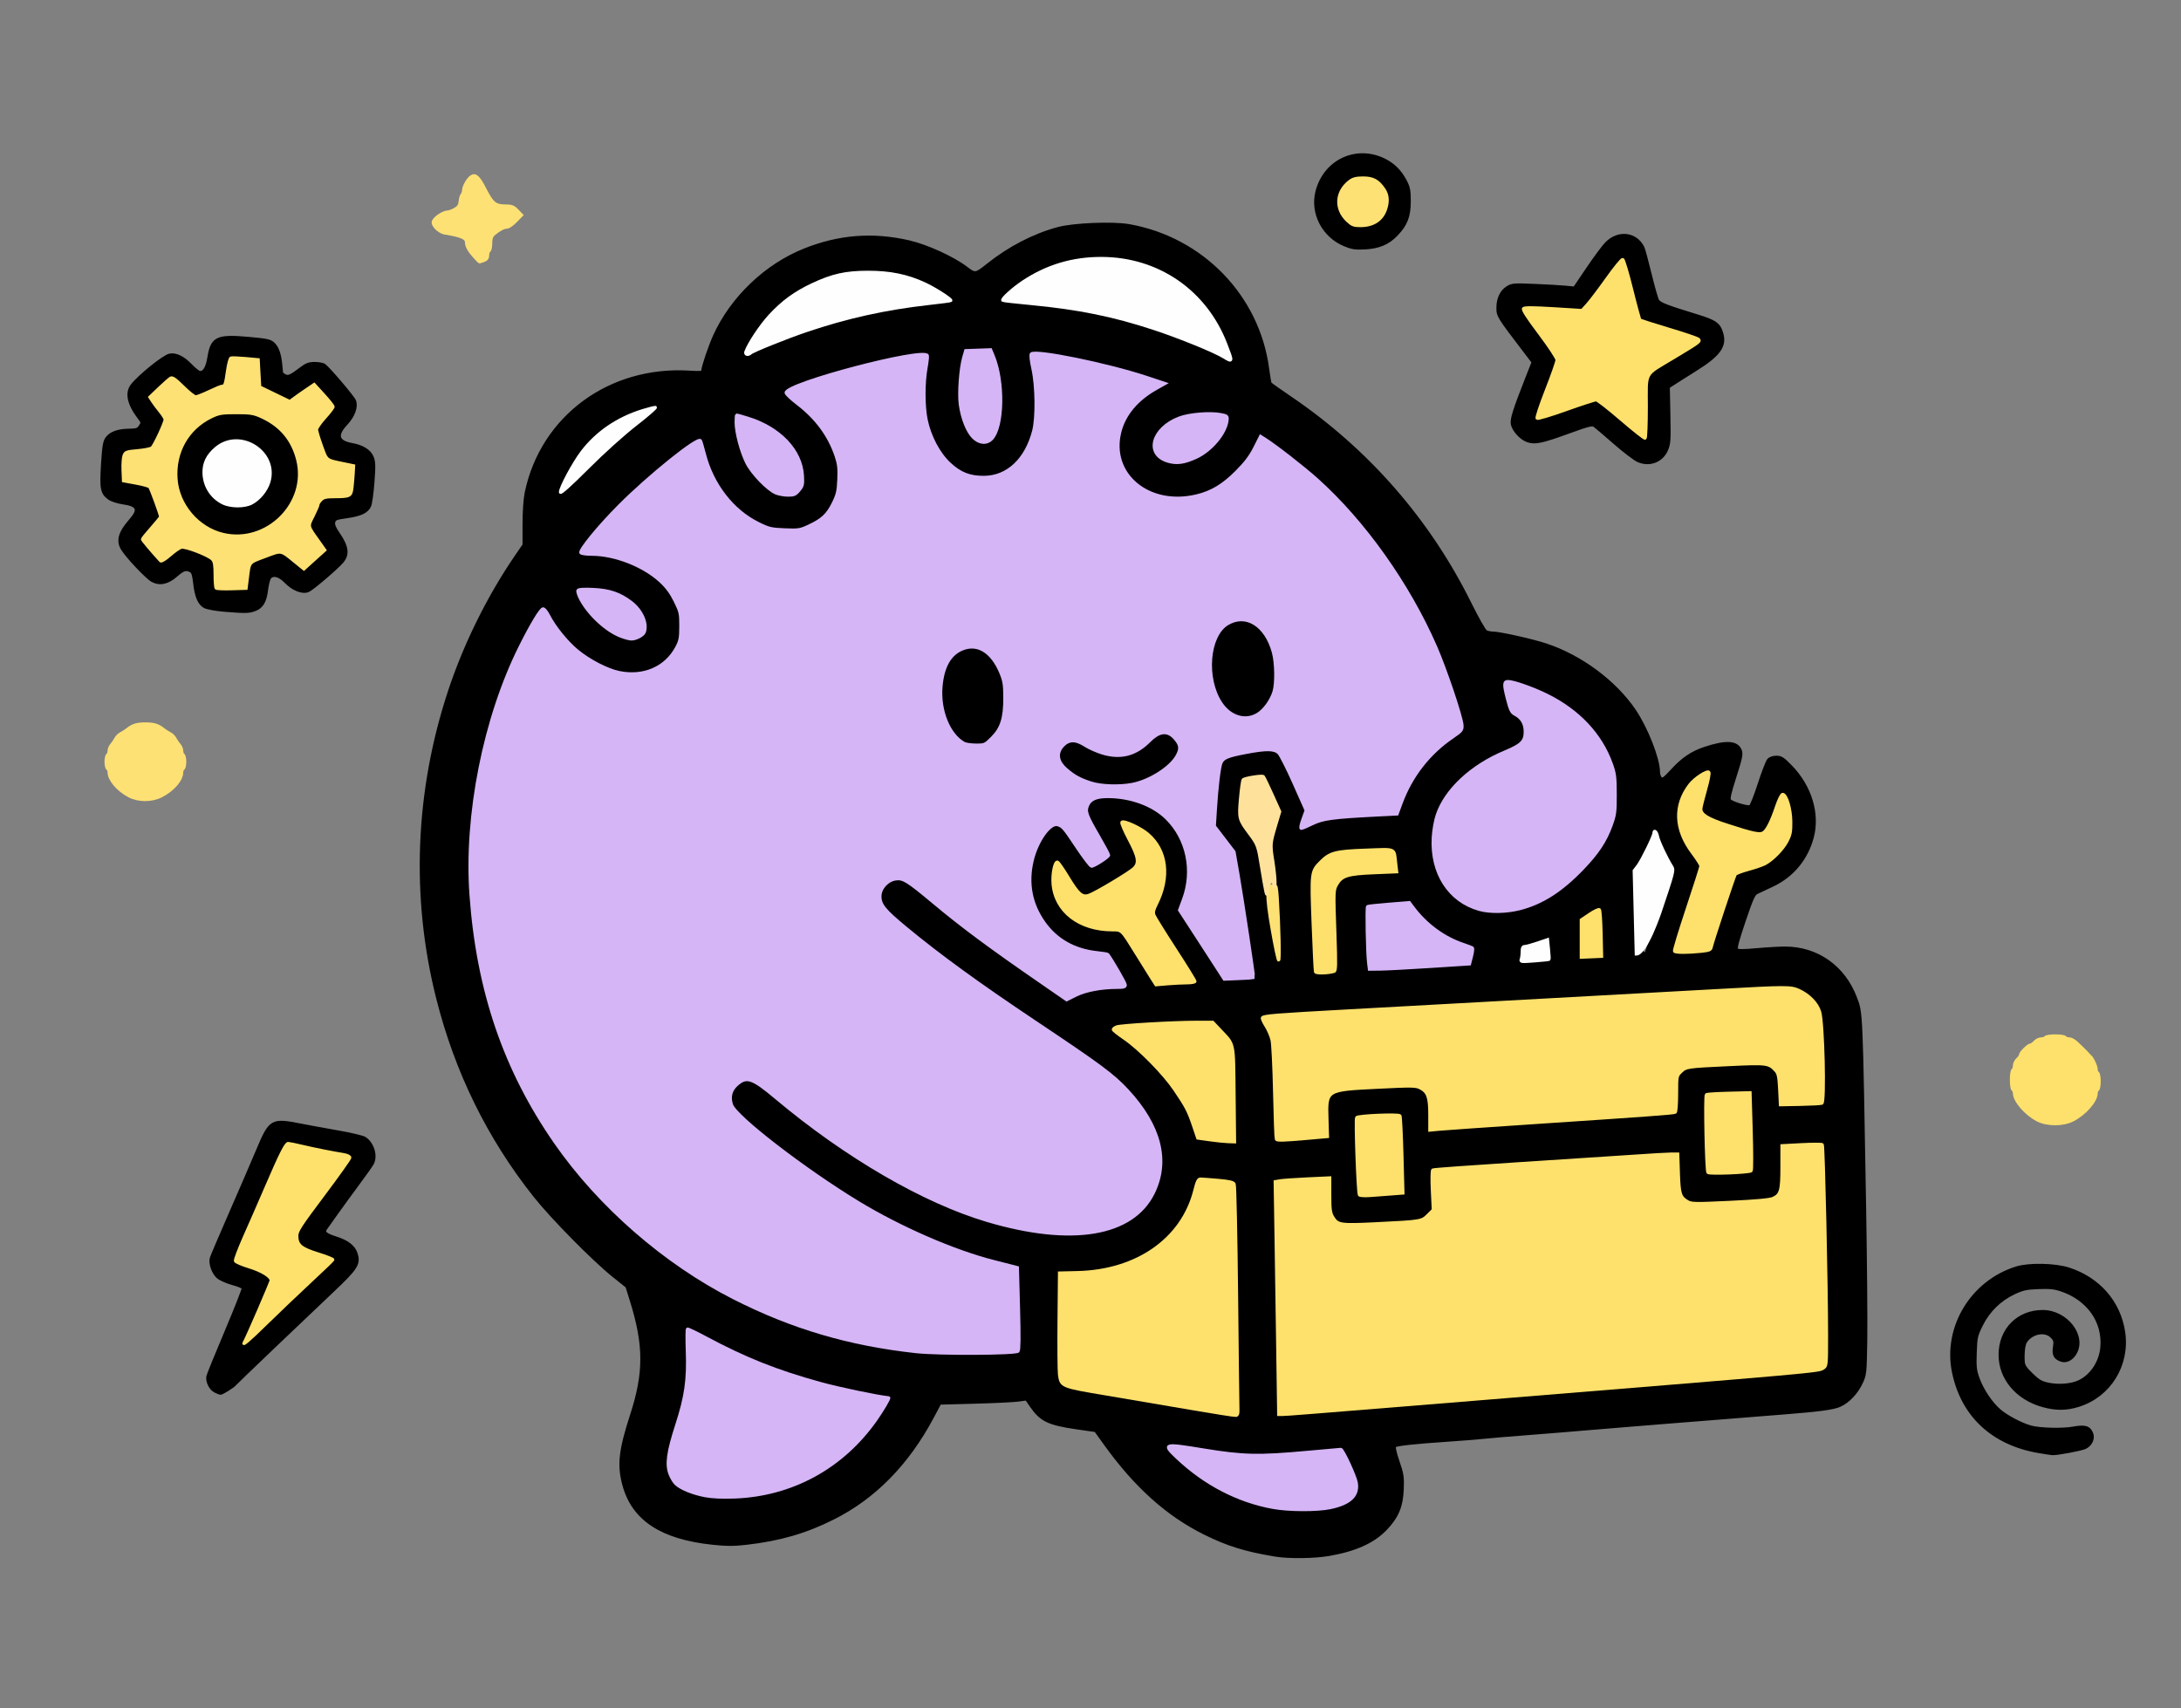 <svg xmlns="http://www.w3.org/2000/svg" width="720" height="564" viewBox="0.0 0.0 720.0 564.0"><rect x="0.0" y="0.0" width="720.0" height="564.0" fill="#808080" stroke="none"/><g id="others"><path id="53" d="M 421,513.423 C 411.077,511.767 405.365,509.998 397.750,506.226 C 385.433,500.125 374.915,490.693 364.912,476.778 C 364.912,476.778 361.697,472.305 361.697,472.305 C 361.697,472.305 355.474,471.409 355.474,471.409 C 346.155,470.067 343.678,468.870 340.417,464.130 C 340.417,464.130 338.865,461.874 338.865,461.874 C 338.865,461.874 336.058,462.252 336.058,462.252 C 334.514,462.461 328.077,462.771 321.754,462.940 C 321.754,462.940 310.258,463.250 310.258,463.250 C 310.258,463.250 307.720,468.002 307.720,468.002 C 299.558,483.290 288.594,494.434 275.034,501.228 C 265.909,505.800 257.433,508.257 246.433,509.521 C 242.208,510.007 239.895,510.002 235.183,509.502 C 218.465,507.730 209.114,501.616 206.015,490.433 C 204.170,483.774 204.687,478.952 208.511,467.170 C 213.024,453.265 213.011,444.115 208.457,429.490 C 208.457,429.490 206.975,424.731 206.975,424.731 C 206.975,424.731 202.612,421.244 202.612,421.244 C 196.058,416.005 182.316,402.077 176.604,394.885 C 161.315,375.633 150.625,353.875 144.481,329.500 C 136.113,296.310 137.463,261.342 148.388,228.250 C 153.480,212.827 161.263,197.065 170.320,183.835 C 170.320,183.835 173,179.921 173,179.921 C 173,179.921 173,172.993 173,172.993 C 173,168.832 173.292,164.677 173.732,162.589 C 178.972,137.675 201.297,121.225 227.638,122.869 C 231.178,123.090 232,123.008 232,122.439 C 232,121.238 234.304,114.409 235.890,110.912 C 241.582,98.360 252.861,87.592 265.651,82.499 C 277.035,77.966 288.108,77.106 300,79.829 C 305.933,81.188 314.644,85.161 319,88.495 C 321.890,90.707 322.110,90.675 326.080,87.496 C 333.136,81.847 341.187,77.668 349.250,75.470 C 354.332,74.085 367.341,73.546 372.724,74.499 C 396.812,78.764 415.329,97.879 418.474,121.724 C 418.798,124.185 419.173,126.376 419.308,126.594 C 419.442,126.811 422.296,128.846 425.651,131.115 C 451.379,148.522 471.642,171.698 485.338,199.387 C 487.688,204.137 490.021,208.244 490.522,208.512 C 491.024,208.780 492,209 492.692,209 C 495.036,209 505.853,211.417 510.563,212.993 C 521.941,216.799 533.139,225.134 539.540,234.560 C 543.514,240.410 547.500,250.549 547.500,254.804 C 547.500,255.669 547.841,256.660 548.256,257.005 C 548.894,257.534 549.480,257.122 551.997,254.374 C 555.487,250.565 558.581,248.466 562.750,247.080 C 569.846,244.720 573.435,244.948 574.530,247.828 C 574.966,248.976 574.673,250.388 572.747,256.390 C 570.972,261.925 570.573,263.736 571.013,264.266 C 571.711,265.106 576.861,266.660 577.780,266.308 C 578.145,266.168 579.478,262.843 580.741,258.920 C 582.004,254.997 583.402,251.385 583.846,250.893 C 584.334,250.355 585.361,250 586.431,250 C 587.953,250 588.639,250.446 591.232,253.125 C 597.626,259.728 600.334,268.693 598.274,276.435 C 596.380,283.550 591.697,289.181 585.093,292.281 C 582.980,293.274 580.688,294.351 580,294.675 C 578.946,295.171 578.280,296.651 575.758,304.115 C 573.532,310.700 572.910,313.111 573.332,313.531 C 573.750,313.950 575.455,313.955 579.909,313.548 C 583.216,313.247 587.458,313.003 589.336,313.006 C 599.883,313.024 608.687,319.255 612.535,329.427 C 614.487,334.586 614.405,332.685 615.558,399 C 615.866,416.738 616.035,436.312 615.934,442.500 C 615.755,453.404 615.710,453.836 614.440,456.543 C 612.871,459.888 610.090,462.800 607.294,464.021 C 605.148,464.959 600.380,465.597 588.750,466.502 C 581.520,467.065 574.136,467.654 563.750,468.495 C 560.450,468.763 554.712,469.217 551,469.505 C 547.288,469.793 541.775,470.240 538.750,470.500 C 535.725,470.760 530.212,471.212 526.500,471.507 C 522.788,471.801 517.388,472.250 514.500,472.506 C 511.613,472.762 505.988,473.210 502,473.502 C 498.012,473.795 492.725,474.244 490.250,474.500 C 487.775,474.756 482.150,475.206 477.750,475.500 C 466.788,476.231 460.919,476.881 460.374,477.426 C 460.096,477.704 460.541,479.706 461.503,482.510 C 462.925,486.650 463.074,487.615 462.916,491.693 C 462.699,497.288 461.276,500.710 457.514,504.689 C 453.457,508.978 447.505,511.681 438.750,513.211 C 433.892,514.059 425.423,514.160 421,513.423M 439.182,497.755 C 445.726,496.369 448.466,493.738 447.755,489.526 C 447.385,487.334 443.286,478.499 442.642,478.502 C 442.426,478.504 437.413,478.950 431.500,479.494 C 415.495,480.967 410.354,480.849 397.320,478.707 C 384.108,476.536 383.738,476.639 388.503,481.162 C 397.699,489.890 408.674,495.598 420.298,497.697 C 425.524,498.640 434.868,498.670 439.182,497.755M 253.899,492.763 C 268.606,489.167 280.362,481.163 289.073,468.815 C 291.330,465.615 293.738,461.523 293.385,461.486 C 289.455,461.075 277.072,458.481 270.788,456.753 C 256.396,452.796 245.906,448.613 233,441.685 C 229.838,439.988 227.112,438.683 226.942,438.787 C 226.774,438.890 226.749,442.108 226.886,445.937 C 227.232,455.579 226.454,461.060 223.399,470.500 C 220.505,479.442 219.959,483.441 221.194,486.673 C 222.215,489.349 223.535,490.629 226.720,492.038 C 232.978,494.806 244.305,495.108 253.899,492.763M 408.680,465.736 C 408.640,464.919 408.441,447.938 408.236,428 C 408.032,408.062 407.676,391.384 407.447,390.935 C 407.130,390.317 405.853,390.018 402.140,389.693 C 399.450,389.457 396.830,389.262 396.318,389.257 C 395.574,389.252 395.197,390.005 394.445,393 C 392.385,401.204 387.965,407.479 380.720,412.488 C 373.438,417.522 365.633,419.909 355.699,420.141 C 355.699,420.141 349.750,420.280 349.750,420.280 C 349.750,420.280 349.603,436.015 349.603,436.015 C 349.522,444.670 349.590,452.697 349.755,453.853 C 350.310,457.747 350.254,457.724 365.500,460.286 C 373.062,461.556 385.550,463.680 393.250,465.005 C 400.950,466.331 407.587,467.372 408,467.319 C 408.496,467.255 408.726,466.719 408.680,465.736M 436.960,466.009 C 505.043,460.515 589.249,453.589 595.500,452.967 C 603.454,452.176 603,452.899 603,441.031 C 603,424.750 601.965,378.277 601.593,377.908 C 601.404,377.719 598.325,377.719 594.750,377.908 C 594.750,377.908 588.250,378.250 588.250,378.250 C 588.250,378.250 588.250,385.296 588.250,385.296 C 588.250,393.156 587.868,394.498 585.303,395.656 C 584.243,396.135 579.739,396.546 571.120,396.954 C 554.223,397.753 554.438,397.874 554.092,387.375 C 554.092,387.375 553.882,381 553.882,381 C 553.882,381 551.770,381 551.770,381 C 550.609,381 544.842,381.335 538.955,381.745 C 533.067,382.155 515.917,383.276 500.842,384.236 C 485.769,385.195 473.233,386.106 472.985,386.260 C 472.729,386.418 472.668,389.329 472.843,392.993 C 472.843,392.993 473.152,399.448 473.152,399.448 C 473.152,399.448 471.421,401.179 471.421,401.179 C 469.346,403.253 469.176,403.282 454.453,404.005 C 442.462,404.593 441.572,404.463 440.002,401.887 C 439.159,400.505 439.003,399.365 439.002,394.558 C 439.002,394.558 439,388.865 439,388.865 C 439,388.865 431.625,389.207 431.625,389.207 C 427.569,389.396 423.507,389.678 422.601,389.835 C 422.601,389.835 420.951,390.120 420.951,390.120 C 420.951,390.120 421.231,407.685 421.231,407.685 C 421.385,417.346 421.648,434.644 421.815,446.125 C 421.815,446.125 422.118,467 422.118,467 C 422.118,467 423.394,467 423.394,467 C 424.096,467 430.200,466.554 436.960,466.009M 336.097,446.103 C 336.454,445.745 336.503,441.281 336.251,432.043 C 336.251,432.043 335.882,418.507 335.882,418.507 C 335.882,418.507 334.066,418.032 334.066,418.032 C 333.067,417.771 330.386,417.087 328.108,416.514 C 314.997,413.211 297.183,405.456 283.250,396.988 C 265.319,386.089 242.804,368.702 241.498,364.744 C 240.629,362.109 241.233,359.838 243.283,358.038 C 246.494,355.219 248.356,355.856 256.250,362.478 C 279.334,381.838 304.966,396.733 325.887,402.944 C 353.786,411.226 373.853,407.891 380.745,393.829 C 385.911,383.288 382.972,371.692 372.179,360.035 C 367.491,354.972 363.315,351.870 342,337.625 C 322.907,324.864 310.192,315.622 299.008,306.375 C 291.976,300.562 290.500,298.748 290.500,295.918 C 290.500,293.224 292.955,290.541 295.750,290.180 C 298.175,289.866 299.576,290.733 308,297.766 C 317.925,306.052 326.421,312.349 344.685,324.956 C 344.685,324.956 352.120,330.089 352.120,330.089 C 352.120,330.089 355.185,328.563 355.185,328.563 C 358.365,326.981 363.572,326 368.786,326 C 370.969,326 371.500,325.839 371.500,325.179 C 371.500,324.577 367.342,317.343 365.692,315.074 C 365.622,314.976 363.915,314.712 361.901,314.486 C 354.587,313.666 348.711,310.327 344.709,304.719 C 340.305,298.548 338.979,291.642 340.753,284.120 C 342.280,277.644 346.637,271.517 349.166,272.291 C 350.858,272.808 351.178,273.182 355.583,279.785 C 357.863,283.203 360,286 360.331,286 C 361.239,286 366,282.925 366,282.339 C 366,282.058 364.534,279.305 362.743,276.221 C 358.635,269.146 358.197,267.939 359.016,265.961 C 359.880,263.874 361.851,263 365.692,263 C 373.279,263 380.649,265.714 385.154,270.166 C 392.021,276.954 394.211,287.479 390.716,296.906 C 390.716,296.906 389.387,300.492 389.387,300.492 C 389.387,300.492 394.342,308.121 394.342,308.121 C 397.068,312.317 400.389,317.447 401.724,319.520 C 401.724,319.520 404.149,323.289 404.149,323.289 C 404.149,323.289 408.950,323.087 408.950,323.087 C 411.590,322.976 413.792,322.851 413.844,322.808 C 414.011,322.668 410.062,296.461 408.712,288.750 C 408.712,288.750 407.398,281.250 407.398,281.250 C 407.398,281.250 404.147,277 404.147,277 C 404.147,277 400.897,272.750 400.897,272.750 C 400.897,272.750 401.221,267.500 401.221,267.500 C 401.682,260.077 402.461,253.474 403.058,251.940 C 403.722,250.233 405.190,249.608 411.249,248.453 C 418.077,247.151 420.741,247.194 422.162,248.625 C 422.776,249.244 425.058,253.754 427.231,258.648 C 427.231,258.648 431.183,267.546 431.183,267.546 C 431.183,267.546 430.111,270.523 430.111,270.523 C 429.457,272.342 429.252,273.500 429.584,273.500 C 429.883,273.500 431.534,272.808 433.253,271.961 C 436.654,270.287 439.988,269.834 454.233,269.106 C 454.233,269.106 461.216,268.750 461.216,268.750 C 461.216,268.750 462.539,265.163 462.539,265.163 C 465.841,256.211 471.675,248.712 479.500,243.365 C 482.508,241.310 482.743,241.017 482.652,239.429 C 482.499,236.737 477.186,220.947 473.928,213.500 C 464.898,192.862 450.339,172.363 434.783,158.383 C 430.333,154.385 420.897,147.037 417.443,144.882 C 417.443,144.882 416.136,144.066 416.136,144.066 C 416.136,144.066 414.198,147.908 414.198,147.908 C 412.789,150.700 411.164,152.850 408.255,155.773 C 403.786,160.262 399.964,162.549 394.954,163.730 C 379.087,167.470 366.108,156.561 369.709,142.508 C 371.176,136.780 375.296,131.863 381.611,128.305 C 381.611,128.305 384.604,126.618 384.604,126.618 C 384.604,126.618 378.428,124.570 378.428,124.570 C 365.491,120.284 341.832,115.468 340.457,116.843 C 340.180,117.120 340.390,119.067 340.989,121.775 C 342.243,127.445 342.367,137.861 341.234,142.270 C 338.793,151.771 332.620,157.548 324.861,157.593 C 320.103,157.620 316.996,156.407 313.472,153.144 C 309.899,149.837 306.901,144.184 305.752,138.593 C 304.832,134.114 304.812,126.528 305.708,121.500 C 306.075,119.438 306.278,117.582 306.159,117.375 C 305.827,116.804 303.582,116.922 298.690,117.767 C 282.719,120.528 259.500,127.576 259.500,129.663 C 259.500,130.047 261.220,131.678 263.322,133.288 C 269.513,138.030 273.750,143.778 276.010,150.500 C 276.901,153.154 277.066,154.585 276.906,158.301 C 276.738,162.192 276.476,163.329 275.089,166.145 C 273.212,169.957 271.481,171.582 267.103,173.637 C 264.151,175.023 263.652,175.102 259.047,174.917 C 254.574,174.738 253.797,174.552 250.296,172.821 C 241.757,168.601 235.126,160.018 232.514,149.805 C 231.971,147.685 231.398,145.738 231.238,145.481 C 230.421,144.159 214.372,157.046 204.483,166.964 C 197.755,173.713 191.232,181.663 191.744,182.492 C 191.917,182.771 193.565,183.001 195.405,183.004 C 203.030,183.012 212.478,186.718 218.071,191.896 C 220.144,193.816 221.544,195.713 222.874,198.405 C 224.627,201.957 224.750,202.499 224.740,206.727 C 224.732,210.643 224.553,211.585 223.409,213.750 C 219.826,220.524 212.482,223.709 204.343,222.019 C 200.367,221.194 194.399,218.089 190.425,214.778 C 187.007,211.930 182.942,206.877 181.051,203.125 C 180.462,201.957 179.667,201 179.284,201 C 178.530,201 175.488,206.034 171.823,213.345 C 160,236.931 153.579,269.193 155.479,295.467 C 157.768,327.130 166.655,353.168 183.392,377.250 C 197.901,398.126 219.572,416.998 242.250,428.505 C 261.570,438.308 280.288,443.830 302.429,446.259 C 309.895,447.077 335.240,446.960 336.097,446.103M 459.454,394.182 C 459.454,394.182 463.158,393.900 463.158,393.900 C 463.158,393.900 462.827,381.399 462.827,381.399 C 462.644,374.522 462.351,368.664 462.175,368.380 C 461.803,367.777 448.498,368.317 447.845,368.961 C 447.414,369.385 448.282,393.743 448.755,394.508 C 448.909,394.756 450.545,394.848 452.392,394.711 C 454.239,394.575 457.416,394.337 459.454,394.182M 578.125,386.547 C 578.331,386.356 578.331,380.474 578.125,373.475 C 578.125,373.475 577.750,360.750 577.750,360.750 C 577.750,360.750 570.750,360.926 570.750,360.926 C 566.900,361.023 563.546,361.227 563.297,361.379 C 562.803,361.680 563.295,386.264 563.812,387.099 C 564.153,387.651 577.488,387.137 578.125,386.547M 407.413,361.352 C 407.229,343.678 407.535,345.098 402.836,340.125 C 402.836,340.125 400.355,337.500 400.355,337.500 C 400.355,337.500 395.053,337.496 395.053,337.496 C 387.426,337.490 369.949,338.505 368.625,339.031 C 368.007,339.277 367.500,339.668 367.500,339.901 C 367.500,340.134 369.132,341.430 371.125,342.783 C 376.094,346.153 384.128,354.323 387.810,359.750 C 391.632,365.385 392.358,366.781 394.040,371.750 C 394.040,371.750 395.394,375.750 395.394,375.750 C 395.394,375.750 399.322,376.305 399.322,376.305 C 401.483,376.610 404.223,376.892 405.413,376.930 C 405.413,376.930 407.575,377 407.575,377 C 407.575,377 407.413,361.352 407.413,361.352M 431.750,375.822 C 431.750,375.822 438.250,375.250 438.250,375.250 C 438.250,375.250 438.072,369.369 438.072,369.369 C 437.781,359.793 437.748,359.813 454.772,358.971 C 466.193,358.407 467.406,358.425 468.875,359.185 C 471.387,360.485 472,362.221 472,368.040 C 472,368.040 472,373.129 472,373.129 C 472,373.129 475.375,372.810 475.375,372.810 C 477.231,372.635 490.562,371.704 505,370.742 C 544.492,368.111 552.566,367.519 553.054,367.216 C 553.299,367.065 553.500,364.296 553.500,361.064 C 553.500,355.259 553.518,355.171 554.922,353.825 C 556.640,352.179 556.846,352.149 571.098,351.479 C 583.354,350.904 583.975,350.986 586.251,353.501 C 587.067,354.402 587.296,355.534 587.500,359.677 C 587.500,359.677 587.750,364.750 587.750,364.750 C 587.750,364.750 594.248,364.632 594.248,364.632 C 597.822,364.566 601.064,364.390 601.452,364.241 C 602.456,363.856 601.837,337.815 600.736,334.110 C 599.894,331.274 597.212,328.502 593.818,326.961 C 591.185,325.765 589.662,325.767 567.626,326.999 C 551.775,327.885 528.621,329.159 445,333.750 C 420.856,335.075 417.137,335.374 416.734,336.026 C 416.595,336.251 417.141,337.476 417.948,338.748 C 418.755,340.021 419.647,342.117 419.929,343.406 C 420.212,344.695 420.589,352.498 420.767,360.746 C 420.945,368.993 421.195,375.913 421.325,376.121 C 421.618,376.597 423.580,376.541 431.750,375.822M 391.825,324.500 C 393.296,324.500 394.500,324.278 394.500,324.007 C 394.500,323.735 391.559,318.982 387.964,313.445 C 384.370,307.908 381.221,302.832 380.968,302.166 C 380.614,301.235 380.786,300.402 381.709,298.580 C 385.050,291.987 385.414,284.833 382.658,279.954 C 381.825,278.478 380.124,276.408 378.880,275.353 C 376.442,273.286 371.003,270.798 370.350,271.450 C 370.130,271.671 371.199,274.209 372.725,277.093 C 375.815,282.932 376.153,284.892 374.374,286.671 C 372.980,288.065 361.771,294.783 359.543,295.560 C 357.246,296.361 356.004,295.293 352.507,289.512 C 350.940,286.922 349.411,284.720 349.108,284.619 C 348.228,284.325 347.367,288.478 347.627,291.760 C 348.349,300.851 356.262,307 367.241,307 C 370.378,307 370.183,306.805 375.248,315 C 377.373,318.438 379.673,322.125 380.359,323.194 C 380.359,323.194 381.606,325.138 381.606,325.138 C 381.606,325.138 385.378,324.819 385.378,324.819 C 387.453,324.644 390.354,324.500 391.825,324.500M 440.436,320.700 C 441.007,320.521 441.053,318.503 440.707,308.618 C 440.200,294.126 440.211,293.837 441.341,291.904 C 442.964,289.125 444.982,288.502 453.486,288.153 C 453.486,288.153 461.096,287.841 461.096,287.841 C 461.096,287.841 460.768,285.046 460.768,285.046 C 460.163,279.876 461.124,280.301 450.892,280.672 C 440.879,281.034 439.073,281.504 436.048,284.529 C 432.868,287.709 432.841,287.923 433.485,304.969 C 433.803,313.373 434.150,320.522 434.257,320.854 C 434.440,321.418 438.469,321.318 440.436,320.700M 472.195,319.086 C 472.195,319.086 485.141,318.250 485.141,318.250 C 485.141,318.250 485.782,315.750 485.782,315.750 C 486.135,314.375 486.272,313.127 486.087,312.976 C 485.901,312.825 484.512,312.288 483,311.783 C 476.645,309.659 470.720,305.296 466.474,299.612 C 466.474,299.612 465.250,297.974 465.250,297.974 C 465.250,297.974 458.516,298.525 458.516,298.525 C 454.812,298.828 451.635,299.166 451.456,299.277 C 451.101,299.497 451.377,314.441 451.800,317.875 C 451.800,317.875 452.062,320 452.062,320 C 452.062,320 455.656,319.961 455.656,319.961 C 457.632,319.940 465.075,319.546 472.195,319.086M 511.396,316.757 C 511.476,316.685 511.392,315.183 511.212,313.420 C 511.212,313.420 510.884,310.213 510.884,310.213 C 510.884,310.213 507.567,311.344 507.567,311.344 C 505.743,311.966 503.856,312.480 503.375,312.487 C 502.715,312.497 502.500,312.920 502.500,314.209 C 502.500,315.149 502.353,316.300 502.174,316.768 C 501.875,317.546 502.245,317.587 506.549,317.253 C 509.135,317.053 511.315,316.829 511.396,316.757M 422.192,307.625 C 422.046,302.469 421.443,294.538 420.853,290 C 419.474,279.399 419.501,277.664 421.132,272.351 C 421.132,272.351 422.481,267.952 422.481,267.952 C 422.481,267.952 419.959,262.351 419.959,262.351 C 418.572,259.270 417.269,256.580 417.067,256.373 C 416.665,255.964 410.978,256.863 410.387,257.428 C 410.188,257.620 409.791,260.422 409.508,263.656 C 408.924,270.317 408.942,270.380 412.762,275.570 C 413.962,277.200 415.061,278.918 415.205,279.391 C 415.447,280.180 420.718,310.809 421.355,315.125 C 421.507,316.156 421.817,317 422.045,317 C 422.272,317 422.339,312.781 422.192,307.625M 528.580,308.250 C 528.489,304.125 528.236,300.564 528.019,300.337 C 527.802,300.110 526.359,300.776 524.812,301.818 C 524.812,301.818 522,303.712 522,303.712 C 522,303.712 522,309.879 522,309.879 C 522,309.879 522,316.046 522,316.046 C 522,316.046 525.372,315.898 525.372,315.898 C 525.372,315.898 528.745,315.750 528.745,315.750 C 528.745,315.750 528.580,308.250 528.580,308.250M 548.009,301.170 C 552.526,287.752 552.640,287.300 551.842,286.045 C 550.136,283.358 547.495,277.729 547.197,276.146 C 546.913,274.625 546,273.792 546,275.051 C 546,276.009 542.034,284.111 540.727,285.825 C 540.727,285.825 539.475,287.466 539.475,287.466 C 539.475,287.466 539.817,301.233 539.817,301.233 C 539.817,301.233 540.159,315 543.353,315 C 543.353,315 548.009,301.170 548.009,301.170M 561.745,314.070 C 564.211,313.807 564.772,313.573 564.919,312.750 C 565.183,311.281 572.433,289.348 572.874,288.686 C 573.081,288.375 575.014,287.639 577.172,287.050 C 579.328,286.460 581.773,285.626 582.604,285.197 C 585.106,283.903 588.508,280.446 589.913,277.770 C 591.039,275.627 591.232,274.651 591.201,271.250 C 591.163,267.012 589.722,262.250 588.479,262.250 C 588.126,262.250 587.238,264.041 586.495,266.250 C 584.775,271.365 583.256,274.328 582.011,274.994 C 580.795,275.645 578.540,275.153 570.029,272.380 C 563.721,270.325 561.500,268.948 561.500,267.094 C 561.500,266.571 562.194,263.722 563.042,260.764 C 563.938,257.639 564.398,255.198 564.141,254.941 C 563.520,254.321 559.411,257.028 557.831,259.100 C 552.615,265.938 552.942,273.869 558.758,281.599 C 560.266,283.604 561.500,285.548 561.500,285.918 C 561.500,286.288 559.474,292.664 556.997,300.089 C 554.521,307.514 552.622,313.793 552.777,314.044 C 553.090,314.550 557.155,314.562 561.745,314.070M 501.716,300.009 C 509.045,298.134 515.437,294.047 522.429,286.764 C 527.384,281.603 529.932,277.768 531.823,272.627 C 533.124,269.092 533.249,268.175 533.238,262.250 C 533.227,256.488 533.074,255.333 531.898,252.083 C 528.414,242.459 521.037,234.639 510.563,229.471 C 506.070,227.254 499.662,225 497.851,225 C 496.452,225 496.409,225.922 497.591,230.557 C 498.568,234.386 498.959,235.208 500.081,235.790 C 502.368,236.976 503.500,238.879 503.500,241.540 C 503.500,244.790 502.332,245.957 496.750,248.284 C 485.804,252.845 477.288,260.771 474.488,269 C 473.846,270.884 473.280,274.037 473.139,276.500 C 472.159,293.705 485.014,304.280 501.716,300.009M 210.964,210.268 C 211.742,209.866 212.518,209.173 212.690,208.727 C 213.774,205.901 211.841,201.517 208.332,198.844 C 204.645,196.036 201.208,194.857 195.972,194.606 C 192.686,194.447 191.026,194.554 190.788,194.938 C 190.596,195.249 191.035,196.597 191.762,197.934 C 194.529,203.017 200.115,208.164 204.891,210.031 C 207.786,211.163 209.132,211.215 210.964,210.268M 209.913,140.089 C 213.853,137.015 216.746,134.500 216.341,134.500 C 215.936,134.500 214.062,134.975 212.178,135.555 C 203.904,138.101 197,142.817 192.106,149.266 C 189.312,152.947 185,160.981 185,162.504 C 185,163.075 188.261,160.149 193.875,154.542 C 199.222,149.200 205.597,143.456 209.913,140.089M 263.757,161.901 C 264.976,160.452 265.084,159.994 264.916,157.017 C 264.448,148.731 257.324,141.262 246.822,138.049 C 244.938,137.472 243.306,137 243.197,137 C 242.637,137 243.124,142.331 244.001,145.795 C 245.462,151.566 247.619,155.475 251.285,158.996 C 254.916,162.482 256.820,163.453 260.080,163.481 C 262.100,163.498 262.591,163.286 263.757,161.901M 394.851,150.998 C 399.870,148.696 404.627,142.997 405.094,138.727 C 405.240,137.396 405.097,137.270 403,136.870 C 399.397,136.184 392.628,136.744 389.310,138.005 C 380.363,141.400 378.026,149.914 385.406,152.220 C 388.357,153.143 390.887,152.815 394.851,150.998M 327.396,144.861 C 330.298,141.772 331.317,132.188 329.613,124 C 329.070,121.388 328.267,118.397 327.829,117.355 C 327.829,117.355 327.034,115.459 327.034,115.459 C 327.034,115.459 322.913,115.605 322.913,115.605 C 322.913,115.605 318.791,115.750 318.791,115.750 C 318.791,115.750 318.145,117.986 318.145,117.986 C 317.091,121.635 316.492,129.911 317.015,133.605 C 318.051,140.924 321.163,146 324.613,146 C 325.749,146 326.686,145.617 327.396,144.861M 406.229,117.875 C 401.464,102.011 389.515,90.278 374.250,86.472 C 368.370,85.007 359.518,84.886 353.808,86.195 C 348.572,87.394 342.250,90.088 337.841,92.999 C 334.446,95.240 330.563,98.762 331.034,99.174 C 331.152,99.278 335.300,99.746 340.250,100.213 C 356.055,101.706 367.571,104.041 381,108.478 C 389.630,111.330 400.937,115.942 404.118,117.909 C 406.262,119.234 406.636,119.228 406.229,117.875M 247.775,116.572 C 248.625,115.806 259.589,111.395 266.250,109.140 C 279.571,104.629 292.288,101.811 306.500,100.218 C 310.488,99.771 313.817,99.341 313.899,99.263 C 314.281,98.895 308.680,95.287 305.312,93.731 C 299.432,91.014 293.848,89.871 286.500,89.882 C 279.159,89.892 274.832,90.859 268.187,93.974 C 262.501,96.638 258.344,99.674 254.148,104.228 C 251.160,107.472 247.284,113.289 246.221,116.125 C 245.871,117.059 246.905,117.356 247.775,116.572" stroke="#000000" fill="#000000" stroke-width="1" />
  <path id="43" d="M 522,309.879 C 522,309.879 522,303.712 522,303.712 C 522,303.712 524.812,301.818 524.812,301.818 C 526.359,300.776 527.802,300.110 528.019,300.337 C 528.236,300.564 528.489,304.125 528.580,308.250 C 528.580,308.250 528.745,315.750 528.745,315.750 C 528.745,315.750 525.372,315.898 525.372,315.898 C 525.372,315.898 522,316.046 522,316.046 C 522,316.046 522,309.879 522,309.879" stroke="#FEE16C" fill="#FEE16C" stroke-width="1" />
  <path id="39" d="M 404.118,117.909 C 400.937,115.942 389.630,111.330 381,108.478 C 367.571,104.041 356.055,101.706 340.250,100.213 C 335.300,99.746 331.152,99.278 331.034,99.174 C 330.563,98.762 334.446,95.240 337.841,92.999 C 345.731,87.791 354.223,85.274 363.750,85.321 C 382.275,85.412 397.885,96.173 404.627,113.500 C 406.978,119.543 406.964,119.668 404.118,117.909" stroke="#FEFEFE" fill="#FEFEFE" stroke-width="1" />
  <path id="39" d="M 539.817,301.233 C 539.817,301.233 539.475,287.466 539.475,287.466 C 539.475,287.466 540.727,285.825 540.727,285.825 C 542.034,284.111 546,276.009 546,275.051 C 546,273.792 546.913,274.625 547.197,276.146 C 547.495,277.729 550.136,283.358 551.842,286.045 C 552.640,287.300 552.526,287.752 548.009,301.170 C 548.009,301.170 543.353,315 540.159,315 C 540.159,315 539.817,301.233 539.817,301.233" stroke="#FEFEFE" fill="#FEFEFE" stroke-width="1" />
  <path id="39" d="M 502.174,316.768 C 502.353,316.300 502.500,315.149 502.500,314.209 C 502.500,312.920 502.715,312.497 503.375,312.487 C 503.856,312.480 505.743,311.966 507.567,311.344 C 507.567,311.344 510.884,310.213 510.884,310.213 C 510.884,310.213 511.212,313.420 511.212,313.420 C 511.392,315.183 511.476,316.685 511.396,316.757 C 511.315,316.829 509.135,317.053 506.549,317.253 C 502.245,317.587 501.875,317.546 502.174,316.768" stroke="#FEFEFE" fill="#FEFEFE" stroke-width="1" />
  <path id="39" d="M 73.135,166.952 C 68.970,164.891 66.379,160.719 66.331,156 C 66.296,152.582 67.651,149.804 70.575,147.302 C 77.335,141.516 88.144,145.314 89.972,154.116 C 90.997,159.053 88.181,164.612 83.429,167.036 C 80.793,168.381 75.941,168.341 73.135,166.952" stroke="#FEFEFE" fill="#FEFEFE" stroke-width="1" />
  <path id="39" d="M 246.221,116.125 C 247.284,113.289 251.160,107.472 254.148,104.228 C 258.344,99.674 262.501,96.638 268.187,93.974 C 274.832,90.859 279.159,89.892 286.500,89.882 C 293.848,89.871 299.432,91.014 305.312,93.731 C 308.680,95.287 314.281,98.895 313.899,99.263 C 313.817,99.341 310.488,99.771 306.500,100.218 C 292.288,101.811 279.571,104.629 266.250,109.140 C 259.589,111.395 248.625,115.806 247.775,116.572 C 246.905,117.356 245.871,117.059 246.221,116.125" stroke="#FEFEFE" fill="#FEFEFE" stroke-width="1" />
  </g><g id="purple character"><path id="34" d="M 232.714,493.803 C 228.684,493.031 224.782,491.439 223.144,489.900 C 222.529,489.322 221.651,487.870 221.194,486.673 C 219.959,483.441 220.505,479.442 223.399,470.500 C 226.454,461.060 227.232,455.579 226.886,445.937 C 226.749,442.108 226.774,438.890 226.942,438.787 C 227.112,438.683 229.838,439.988 233,441.685 C 245.906,448.613 256.396,452.796 270.788,456.753 C 277.072,458.481 289.455,461.075 293.385,461.486 C 293.738,461.523 291.330,465.615 289.073,468.815 C 278.042,484.452 261.371,493.557 242.500,494.252 C 238.387,494.403 235.041,494.250 232.714,493.803" stroke="#D5B5F6" fill="#D5B5F6" stroke-width="1" />
  <path id="34" d="M 451.800,317.875 C 451.377,314.441 451.101,299.497 451.456,299.277 C 451.635,299.166 454.812,298.828 458.516,298.525 C 458.516,298.525 465.250,297.974 465.250,297.974 C 465.250,297.974 466.474,299.612 466.474,299.612 C 470.720,305.296 476.645,309.659 483,311.783 C 484.512,312.288 485.901,312.825 486.087,312.976 C 486.272,313.127 486.135,314.375 485.782,315.750 C 485.782,315.750 485.141,318.250 485.141,318.250 C 485.141,318.250 472.195,319.086 472.195,319.086 C 465.075,319.546 457.632,319.940 455.656,319.961 C 455.656,319.961 452.062,320 452.062,320 C 452.062,320 451.800,317.875 451.800,317.875" stroke="#D5B5F6" fill="#D5B5F6" stroke-width="1" />
  <path id="34" d="M 420.298,497.697 C 408.674,495.598 397.699,489.890 388.503,481.162 C 383.738,476.639 384.108,476.536 397.320,478.707 C 410.354,480.849 415.495,480.967 431.500,479.494 C 437.413,478.950 442.426,478.504 442.642,478.502 C 443.286,478.499 447.385,487.334 447.755,489.526 C 448.466,493.738 445.726,496.369 439.182,497.755 C 434.868,498.670 425.524,498.640 420.298,497.697" stroke="#D5B5F6" fill="#D5B5F6" stroke-width="1" />
  <path id="53" d="M 406.672,235.745 C 398.074,230.591 397.064,210.911 405.145,205.982 C 413.080,201.142 421.104,209.291 421.165,222.250 C 421.187,226.976 420.528,229.563 418.553,232.504 C 415.582,236.929 410.816,238.229 406.672,235.745" stroke="#000000" fill="#000000" stroke-width="1" />
  <path id="39" d="M 185,162.504 C 185,160.981 189.312,152.947 192.106,149.266 C 197,142.817 203.904,138.101 212.178,135.555 C 214.062,134.975 215.936,134.500 216.341,134.500 C 216.746,134.500 213.853,137.015 209.913,140.089 C 205.597,143.456 199.222,149.200 193.875,154.542 C 188.261,160.149 185,163.075 185,162.504" stroke="#FEFEFE" fill="#FEFEFE" stroke-width="1" />
  <path id="53" d="M 318.250,245.418 C 313.278,242.675 310.022,234.725 310.644,226.849 C 311.161,220.312 313.418,216.143 317.394,214.385 C 322.584,212.089 327.469,215.009 330.424,222.173 C 331.488,224.751 331.697,226.061 331.710,230.250 C 331.732,237.106 330.681,240.462 327.522,243.620 C 325.215,245.928 325.053,246 322.197,245.985 C 320.576,245.976 318.800,245.721 318.250,245.418" stroke="#000000" fill="#000000" stroke-width="1" />
  <path id="34" d="M 302.429,446.259 C 280.288,443.830 261.570,438.308 242.250,428.505 C 219.572,416.998 197.901,398.126 183.392,377.250 C 166.655,353.168 157.768,327.130 155.479,295.467 C 153.579,269.193 160,236.931 171.823,213.345 C 175.488,206.034 178.530,201 179.284,201 C 179.667,201 180.462,201.957 181.051,203.125 C 182.942,206.877 187.007,211.930 190.425,214.778 C 194.399,218.089 200.367,221.194 204.343,222.019 C 212.482,223.709 219.826,220.524 223.409,213.750 C 224.553,211.585 224.732,210.643 224.740,206.727 C 224.750,202.499 224.627,201.957 222.874,198.405 C 221.544,195.713 220.144,193.816 218.071,191.896 C 212.478,186.718 203.030,183.012 195.405,183.004 C 193.565,183.001 191.917,182.771 191.744,182.492 C 191.232,181.663 197.755,173.713 204.483,166.964 C 214.372,157.046 230.421,144.159 231.238,145.481 C 231.398,145.738 231.971,147.685 232.514,149.805 C 235.126,160.018 241.757,168.601 250.296,172.821 C 253.797,174.552 254.574,174.738 259.047,174.917 C 263.652,175.102 264.151,175.023 267.103,173.637 C 271.481,171.582 273.212,169.957 275.089,166.145 C 276.476,163.329 276.738,162.192 276.906,158.301 C 277.066,154.585 276.901,153.154 276.010,150.500 C 273.750,143.778 269.513,138.030 263.322,133.288 C 261.220,131.678 259.500,130.047 259.500,129.663 C 259.500,126.675 304.656,114.782 306.159,117.375 C 306.278,117.582 306.075,119.438 305.708,121.500 C 304.812,126.528 304.832,134.114 305.752,138.593 C 306.901,144.184 309.899,149.837 313.472,153.144 C 316.996,156.407 320.103,157.620 324.861,157.593 C 332.620,157.548 338.793,151.771 341.234,142.270 C 342.367,137.861 342.243,127.445 340.989,121.775 C 340.390,119.067 340.180,117.120 340.457,116.843 C 341.832,115.468 365.491,120.284 378.428,124.570 C 378.428,124.570 384.604,126.618 384.604,126.618 C 384.604,126.618 381.611,128.305 381.611,128.305 C 375.296,131.863 371.176,136.780 369.709,142.508 C 366.108,156.561 379.087,167.470 394.954,163.730 C 399.964,162.549 403.786,160.262 408.255,155.773 C 411.164,152.850 412.789,150.700 414.198,147.908 C 414.198,147.908 416.136,144.066 416.136,144.066 C 416.136,144.066 417.443,144.882 417.443,144.882 C 420.897,147.037 430.333,154.385 434.783,158.383 C 450.339,172.363 464.898,192.862 473.928,213.500 C 477.186,220.947 482.499,236.737 482.652,239.429 C 482.743,241.017 482.508,241.310 479.500,243.365 C 471.675,248.712 465.841,256.211 462.539,265.163 C 462.539,265.163 461.216,268.750 461.216,268.750 C 461.216,268.750 454.233,269.106 454.233,269.106 C 439.988,269.834 436.654,270.287 433.253,271.961 C 431.534,272.808 429.883,273.500 429.584,273.500 C 429.252,273.500 429.457,272.342 430.111,270.523 C 430.111,270.523 431.183,267.546 431.183,267.546 C 431.183,267.546 427.231,258.648 427.231,258.648 C 425.058,253.754 422.776,249.244 422.162,248.625 C 420.741,247.194 418.077,247.151 411.249,248.453 C 405.190,249.608 403.722,250.233 403.058,251.940 C 402.461,253.474 401.682,260.077 401.221,267.500 C 401.221,267.500 400.897,272.750 400.897,272.750 C 400.897,272.750 404.147,277 404.147,277 C 404.147,277 407.398,281.250 407.398,281.250 C 407.398,281.250 408.712,288.750 408.712,288.750 C 410.062,296.461 414.011,322.668 413.844,322.808 C 413.792,322.851 411.590,322.976 408.950,323.087 C 408.950,323.087 404.149,323.289 404.149,323.289 C 404.149,323.289 401.724,319.520 401.724,319.520 C 400.389,317.447 397.068,312.317 394.342,308.121 C 394.342,308.121 389.387,300.492 389.387,300.492 C 389.387,300.492 390.716,296.906 390.716,296.906 C 394.211,287.479 392.021,276.954 385.154,270.166 C 380.649,265.714 373.279,263 365.692,263 C 361.851,263 359.880,263.874 359.016,265.961 C 358.197,267.939 358.635,269.146 362.743,276.221 C 364.534,279.305 366,282.058 366,282.339 C 366,282.925 361.239,286 360.331,286 C 360,286 357.863,283.203 355.583,279.785 C 351.178,273.182 350.858,272.808 349.166,272.291 C 346.637,271.517 342.280,277.644 340.753,284.120 C 338.979,291.642 340.305,298.548 344.709,304.719 C 348.711,310.327 354.587,313.666 361.901,314.486 C 363.915,314.712 365.622,314.976 365.692,315.074 C 367.342,317.343 371.500,324.577 371.500,325.179 C 371.500,325.839 370.969,326 368.786,326 C 363.572,326 358.365,326.981 355.185,328.563 C 355.185,328.563 352.120,330.089 352.120,330.089 C 352.120,330.089 344.685,324.956 344.685,324.956 C 326.421,312.349 317.925,306.052 308,297.766 C 299.576,290.733 298.175,289.866 295.750,290.180 C 292.955,290.541 290.500,293.224 290.500,295.918 C 290.500,298.748 291.976,300.562 299.008,306.375 C 310.192,315.622 322.907,324.864 342,337.625 C 363.315,351.870 367.491,354.972 372.179,360.035 C 382.972,371.692 385.911,383.288 380.745,393.829 C 373.853,407.891 353.786,411.226 325.887,402.944 C 304.966,396.733 279.334,381.838 256.250,362.478 C 248.356,355.856 246.494,355.219 243.283,358.038 C 241.233,359.838 240.629,362.109 241.498,364.744 C 242.804,368.702 265.319,386.089 283.250,396.988 C 297.183,405.456 314.997,413.211 328.108,416.514 C 330.386,417.087 333.067,417.771 334.066,418.032 C 334.066,418.032 335.882,418.507 335.882,418.507 C 335.882,418.507 336.251,432.043 336.251,432.043 C 336.503,441.281 336.454,445.745 336.097,446.103 C 335.240,446.960 309.895,447.077 302.429,446.259M 373.555,257.990 C 379.106,256.937 385.875,252.627 387.788,248.926 C 388.782,247.005 388.688,246.300 387.205,244.538 C 385.166,242.114 383.077,242.375 380.017,245.436 C 375.316,250.137 369.956,251.498 363.678,249.585 C 361.793,249.012 359.173,247.857 357.858,247.021 C 354.961,245.179 353.353,245.102 351.728,246.727 C 349.719,248.736 350.034,251.020 352.625,253.254 C 355.195,255.469 356.884,256.392 360.500,257.559 C 363.623,258.567 369.490,258.760 373.555,257.990M 327.522,243.620 C 330.681,240.462 331.732,237.106 331.710,230.250 C 331.697,226.061 331.488,224.751 330.424,222.173 C 327.469,215.009 322.584,212.089 317.394,214.385 C 313.418,216.143 311.161,220.312 310.644,226.849 C 310.022,234.725 313.278,242.675 318.250,245.418 C 318.800,245.721 320.576,245.976 322.197,245.985 C 325.053,246 325.215,245.928 327.522,243.620M 415.177,235.828 C 417.413,234.475 419.749,231.227 420.594,228.298 C 421.413,225.454 421.298,218.815 420.370,215.375 C 417.937,206.354 411.274,202.244 405.145,205.982 C 398.786,209.861 397.646,224.010 403.036,232.147 C 406.090,236.757 411.122,238.284 415.177,235.828" stroke="#D5B5F6" fill="#D5B5F6" stroke-width="1" />
  <path id="53" d="M 360.500,257.559 C 356.884,256.392 355.195,255.469 352.625,253.254 C 350.034,251.020 349.719,248.736 351.728,246.727 C 353.353,245.102 354.961,245.179 357.858,247.021 C 359.173,247.857 361.793,249.012 363.678,249.585 C 369.956,251.498 375.316,250.137 380.017,245.436 C 383.077,242.375 385.166,242.114 387.205,244.538 C 388.688,246.300 388.782,247.005 387.788,248.926 C 385.875,252.627 379.106,256.937 373.555,257.990 C 369.490,258.760 363.623,258.567 360.500,257.559" stroke="#000000" fill="#000000" stroke-width="1" />
  <path id="34" d="M 204.891,210.031 C 200.115,208.164 194.529,203.017 191.762,197.934 C 191.035,196.597 190.596,195.249 190.788,194.938 C 191.026,194.554 192.686,194.447 195.972,194.606 C 201.208,194.857 204.645,196.036 208.332,198.844 C 211.841,201.517 213.774,205.901 212.690,208.727 C 212.296,209.753 209.904,211.007 208.400,210.976 C 207.768,210.964 206.189,210.538 204.891,210.031" stroke="#D5B5F6" fill="#D5B5F6" stroke-width="1" />
  <path id="34" d="M 385.406,152.220 C 378.026,149.914 380.363,141.400 389.310,138.005 C 392.628,136.744 399.397,136.184 403,136.870 C 405.097,137.270 405.240,137.396 405.094,138.727 C 404.627,142.997 399.870,148.696 394.851,150.998 C 390.887,152.815 388.357,153.143 385.406,152.220" stroke="#D5B5F6" fill="#D5B5F6" stroke-width="1" />
  <path id="34" d="M 256.092,162.741 C 253.370,161.559 248.300,156.298 246.569,152.861 C 244.692,149.134 243,142.762 243,139.420 C 243,138.089 243.089,137 243.197,137 C 243.306,137 244.938,137.472 246.822,138.049 C 257.324,141.262 264.448,148.731 264.916,157.017 C 265.084,159.994 264.976,160.452 263.757,161.901 C 262.591,163.286 262.100,163.498 260.080,163.481 C 258.798,163.470 257.004,163.137 256.092,162.741" stroke="#D5B5F6" fill="#D5B5F6" stroke-width="1" />
  <path id="34" d="M 488.446,300.276 C 478.432,297.514 472.470,288.253 473.139,276.500 C 473.280,274.037 473.846,270.884 474.488,269 C 477.288,260.771 485.804,252.845 496.750,248.284 C 502.332,245.957 503.500,244.790 503.500,241.540 C 503.500,238.879 502.368,236.976 500.081,235.790 C 498.959,235.208 498.568,234.386 497.591,230.557 C 496.409,225.922 496.452,225 497.851,225 C 499.662,225 506.070,227.254 510.563,229.471 C 521.037,234.639 528.414,242.459 531.898,252.083 C 533.074,255.333 533.227,256.488 533.238,262.250 C 533.249,268.175 533.124,269.092 531.823,272.627 C 529.932,277.768 527.384,281.603 522.429,286.764 C 515.437,294.047 509.045,298.134 501.716,300.009 C 497.339,301.128 491.932,301.237 488.446,300.276" stroke="#D5B5F6" fill="#D5B5F6" stroke-width="1" />
  <path id="34" d="M 321.280,144.375 C 319.351,142.440 317.663,138.176 317.015,133.605 C 316.492,129.911 317.091,121.635 318.145,117.986 C 318.145,117.986 318.791,115.750 318.791,115.750 C 318.791,115.750 322.913,115.605 322.913,115.605 C 322.913,115.605 327.034,115.459 327.034,115.459 C 327.034,115.459 327.829,117.355 327.829,117.355 C 331.414,125.897 331.179,140.834 327.396,144.861 C 325.769,146.594 323.296,146.397 321.280,144.375" stroke="#D5B5F6" fill="#D5B5F6" stroke-width="1" />
</g><g id="toolbox 2"><path id="56" d="M 419.932,306.625 C 417.996,295.425 417.917,291.421 420.971,292.750 C 421.234,292.091 421.472,293.370 421.668,296.500 C 422.262,305.944 422.505,317 422.119,317 C 421.902,317 420.918,312.331 419.932,306.625" stroke="#FEE174" fill="#FEE174" stroke-width="1" />
  <path id="54" d="M 417.863,294.250 C 417.667,293.425 417.041,289.839 416.471,286.281 C 415.336,279.198 415.226,278.892 412.514,275.247 C 409.001,270.525 408.930,270.252 409.508,263.656 C 409.791,260.422 410.188,257.620 410.387,257.428 C 410.978,256.863 416.665,255.964 417.067,256.373 C 417.269,256.580 418.572,259.270 419.959,262.351 C 419.959,262.351 422.481,267.952 422.481,267.952 C 422.481,267.952 421.171,272.351 421.171,272.351 C 419.335,278.509 419.314,278.764 420.204,284.362 C 420.642,287.116 420.966,290.355 420.925,291.560 C 420.873,293.102 420.788,293.334 420.639,292.346 C 420.288,290.011 418.803,290.810 418.485,293.505 C 418.233,295.644 418.203,295.680 417.863,294.250" stroke="#FEE29B" fill="#FEE29B" stroke-width="1" />
  <path id="43" d="M 434.257,320.854 C 434.150,320.522 433.803,313.373 433.485,304.969 C 432.841,287.923 432.868,287.709 436.048,284.529 C 439.073,281.504 440.879,281.034 450.892,280.672 C 461.124,280.301 460.163,279.876 460.768,285.046 C 460.768,285.046 461.096,287.841 461.096,287.841 C 461.096,287.841 453.486,288.153 453.486,288.153 C 444.982,288.502 442.964,289.125 441.341,291.904 C 440.211,293.837 440.200,294.126 440.707,308.618 C 441.053,318.503 441.007,320.521 440.436,320.700 C 438.469,321.318 434.440,321.418 434.257,320.854" stroke="#FEE16C" fill="#FEE16C" stroke-width="1" />
  </g><g id="toolbox 1"><path id="43" d="M 393.250,465.005 C 385.550,463.680 373.062,461.556 365.500,460.286 C 350.254,457.724 350.310,457.747 349.755,453.853 C 349.590,452.697 349.522,444.670 349.603,436.015 C 349.603,436.015 349.750,420.280 349.750,420.280 C 349.750,420.280 355.699,420.141 355.699,420.141 C 375.373,419.682 390.387,409.166 394.445,393 C 395.197,390.005 395.574,389.252 396.318,389.257 C 396.830,389.262 399.450,389.457 402.140,389.693 C 405.853,390.018 407.130,390.317 407.447,390.935 C 407.676,391.384 408.032,408.062 408.236,428 C 408.441,447.938 408.640,464.919 408.680,465.736 C 408.726,466.719 408.496,467.255 408,467.319 C 407.587,467.372 400.950,466.331 393.250,465.005" stroke="#FEE16C" fill="#FEE16C" stroke-width="1" />
  <path id="43" d="M 399.322,376.305 C 399.322,376.305 395.394,375.750 395.394,375.750 C 395.394,375.750 394.040,371.750 394.040,371.750 C 392.358,366.781 391.632,365.385 387.810,359.750 C 384.128,354.323 376.094,346.153 371.125,342.783 C 369.132,341.430 367.500,340.134 367.500,339.901 C 367.500,339.668 368.007,339.277 368.625,339.031 C 369.949,338.505 387.426,337.490 395.053,337.496 C 395.053,337.496 400.355,337.500 400.355,337.500 C 400.355,337.500 402.836,340.125 402.836,340.125 C 407.535,345.098 407.229,343.678 407.413,361.352 C 407.413,361.352 407.575,377 407.575,377 C 407.575,377 405.413,376.930 405.413,376.930 C 404.223,376.892 401.483,376.610 399.322,376.305" stroke="#FEE16C" fill="#FEE16C" stroke-width="1" />
  <path id="43" d="M 421.815,446.125 C 421.648,434.644 421.385,417.346 421.231,407.685 C 421.231,407.685 420.951,390.120 420.951,390.120 C 420.951,390.120 422.601,389.835 422.601,389.835 C 423.507,389.678 427.569,389.396 431.625,389.207 C 431.625,389.207 439,388.865 439,388.865 C 439,388.865 439.002,394.558 439.002,394.558 C 439.003,399.365 439.159,400.505 440.002,401.887 C 441.572,404.463 442.462,404.593 454.453,404.005 C 469.176,403.282 469.346,403.253 471.421,401.179 C 471.421,401.179 473.152,399.448 473.152,399.448 C 473.152,399.448 472.843,392.993 472.843,392.993 C 472.668,389.329 472.729,386.418 472.985,386.260 C 473.233,386.106 485.769,385.195 500.842,384.236 C 515.917,383.276 533.067,382.155 538.955,381.745 C 544.842,381.335 550.609,381 551.770,381 C 551.770,381 553.882,381 553.882,381 C 553.882,381 554.092,387.375 554.092,387.375 C 554.318,394.230 554.656,395.286 557.080,396.717 C 558.371,397.481 559.566,397.500 571.120,396.954 C 579.739,396.546 584.243,396.135 585.303,395.656 C 587.868,394.498 588.250,393.156 588.250,385.296 C 588.250,385.296 588.250,378.250 588.250,378.250 C 588.250,378.250 594.750,377.908 594.750,377.908 C 598.325,377.719 601.404,377.719 601.593,377.908 C 601.965,378.277 603,424.750 603,441.031 C 603,450.795 602.980,450.990 601.875,451.711 C 600.313,452.730 601.641,452.611 486.500,461.985 C 429.767,466.603 424.769,467 423.394,467 C 423.394,467 422.118,467 422.118,467 C 422.118,467 421.815,446.125 421.815,446.125" stroke="#FEE16C" fill="#FEE16C" stroke-width="1" />
  <path id="43" d="M 563.812,387.099 C 563.295,386.264 562.803,361.680 563.297,361.379 C 563.546,361.227 566.900,361.023 570.750,360.926 C 570.750,360.926 577.750,360.750 577.750,360.750 C 577.750,360.750 578.125,373.475 578.125,373.475 C 578.331,380.474 578.331,386.356 578.125,386.547 C 577.488,387.137 564.153,387.651 563.812,387.099" stroke="#FEE16C" fill="#FEE16C" stroke-width="1" />
  <path id="43" d="M 421.325,376.121 C 421.195,375.913 420.945,368.993 420.767,360.746 C 420.589,352.498 420.212,344.695 419.929,343.406 C 419.647,342.117 418.755,340.021 417.948,338.748 C 417.141,337.476 416.595,336.251 416.734,336.026 C 417.137,335.374 420.856,335.075 445,333.750 C 528.621,329.159 551.775,327.885 567.626,326.999 C 589.662,325.767 591.185,325.765 593.818,326.961 C 597.212,328.502 599.894,331.274 600.736,334.110 C 601.837,337.815 602.456,363.856 601.452,364.241 C 601.064,364.390 597.822,364.566 594.248,364.632 C 594.248,364.632 587.750,364.750 587.750,364.750 C 587.750,364.750 587.500,359.677 587.500,359.677 C 587.296,355.534 587.067,354.402 586.251,353.501 C 583.975,350.986 583.354,350.904 571.098,351.479 C 556.846,352.149 556.640,352.179 554.922,353.825 C 553.518,355.171 553.500,355.259 553.500,361.064 C 553.500,364.296 553.299,367.065 553.054,367.216 C 552.566,367.519 544.492,368.111 505,370.742 C 490.562,371.704 477.231,372.635 475.375,372.810 C 475.375,372.810 472,373.129 472,373.129 C 472,373.129 472,368.040 472,368.040 C 472,362.221 471.387,360.485 468.875,359.185 C 467.406,358.425 466.193,358.407 454.772,358.971 C 437.748,359.813 437.781,359.793 438.072,369.369 C 438.072,369.369 438.250,375.250 438.250,375.250 C 438.250,375.250 431.750,375.822 431.750,375.822 C 423.580,376.541 421.618,376.597 421.325,376.121" stroke="#FEE16C" fill="#FEE16C" stroke-width="1" />
  <path id="43" d="M 448.755,394.508 C 448.282,393.743 447.414,369.385 447.845,368.961 C 448.498,368.317 461.803,367.777 462.175,368.380 C 462.351,368.664 462.644,374.522 462.827,381.399 C 462.827,381.399 463.158,393.900 463.158,393.900 C 463.158,393.900 459.454,394.182 459.454,394.182 C 457.416,394.337 454.239,394.575 452.392,394.711 C 450.545,394.848 448.909,394.756 448.755,394.508" stroke="#FEE16C" fill="#FEE16C" stroke-width="1" />
  </g><g id="bolt 6"><path id="53" d="M 73.907,201.459 C 71.244,201.239 68.403,200.717 67.594,200.299 C 65.776,199.359 64.727,196.870 64.243,192.357 C 63.974,189.846 63.646,188.845 62.973,188.486 C 61.411,187.650 60.474,187.939 58.176,189.960 C 55.373,192.428 52.739,192.998 50.282,191.670 C 48.511,190.713 42.032,183.864 40.425,181.250 C 38.761,178.542 39.516,175.827 43.051,171.810 C 46.231,168.197 45.593,166.720 40.541,166.006 C 38.876,165.770 36.865,165.117 36.073,164.552 C 33.618,162.804 33.340,161.395 33.849,153.268 C 34.227,147.238 34.475,145.772 35.305,144.661 C 36.581,142.952 38.992,142.086 42.614,142.038 C 45.095,142.005 45.587,141.833 46.297,140.749 C 47.078,139.557 47.057,139.419 45.880,137.874 C 42.447,133.363 41.670,129.690 43.625,127.204 C 46.081,124.079 54.031,117.683 55.993,117.251 C 58.008,116.809 60.502,118.025 63.047,120.690 C 64.259,121.959 65.609,122.997 66.047,122.998 C 67.449,123.001 68.425,121.326 68.962,117.999 C 69.991,111.606 71.670,110.791 81.933,111.710 C 88.191,112.270 89.165,112.481 90.266,113.514 C 91.598,114.766 92.388,117.054 92.704,120.570 C 92.812,121.769 92.923,122.911 92.951,123.108 C 92.978,123.304 93.450,123.706 94,124 C 95.162,124.622 95.985,124.268 99.351,121.699 C 101.157,120.320 102.022,120 103.942,120 C 105.244,120 106.666,120.281 107.103,120.625 C 108.784,121.950 116.579,131.144 117.034,132.339 C 117.799,134.351 116.701,137.328 114.215,139.986 C 110.738,143.703 111.403,145.921 116.250,146.780 C 119.613,147.377 121.993,148.861 122.841,150.890 C 123.487,152.438 123.529,153.730 123.114,159.236 C 122.844,162.819 122.350,166.332 122.019,167.042 C 121.121,168.964 119.039,169.948 114.525,170.587 C 110.891,171.101 110.448,171.281 110.177,172.360 C 109.956,173.244 110.363,174.268 111.715,176.231 C 114.657,180.504 114.983,183.072 112.887,185.500 C 111.019,187.664 102.921,194.554 101.701,195.018 C 99.738,195.765 96.739,194.549 94.246,191.996 C 92.170,189.870 90.138,189.379 89.015,190.732 C 88.681,191.135 88.221,192.970 87.993,194.811 C 87.512,198.685 86.396,200.491 83.953,201.347 C 82.040,202.018 80.816,202.031 73.907,201.459M 81.658,191 C 82.368,185.349 81.992,185.816 87.488,183.755 C 93.168,181.624 92.504,181.498 97.632,185.675 C 97.632,185.675 100.318,187.863 100.318,187.863 C 100.318,187.863 103.781,184.739 103.781,184.739 C 103.781,184.739 107.246,181.615 107.246,181.615 C 107.246,181.615 105.248,178.793 105.248,178.793 C 101.451,173.429 101.570,173.976 103.389,170.322 C 104.275,168.542 105,166.841 105,166.543 C 105,166.244 105.450,165.550 106,165 C 106.800,164.200 107.672,163.999 110.375,163.993 C 115.502,163.982 115.873,163.797 116.197,161.077 C 116.349,159.797 116.536,157.631 116.612,156.262 C 116.612,156.262 116.750,153.775 116.750,153.775 C 116.750,153.775 113.500,153.103 113.500,153.103 C 107.523,151.868 107.928,152.190 106.141,147.240 C 105.249,144.770 104.514,142.335 104.510,141.828 C 104.504,141.322 105.737,139.540 107.250,137.869 C 108.763,136.197 109.992,134.587 109.981,134.290 C 109.969,133.993 108.558,132.213 106.843,130.333 C 106.843,130.333 103.725,126.916 103.725,126.916 C 103.725,126.916 101.237,128.595 101.237,128.595 C 99.870,129.518 98.058,130.788 97.213,131.416 C 97.213,131.416 95.677,132.557 95.677,132.557 C 95.677,132.557 90.713,130.154 90.713,130.154 C 90.713,130.154 85.750,127.750 85.750,127.750 C 85.750,127.750 85.500,123.250 85.500,123.250 C 85.500,123.250 85.250,118.750 85.250,118.750 C 85.250,118.750 81.009,118.366 81.009,118.366 C 78.677,118.155 76.521,118.077 76.219,118.193 C 75.917,118.309 75.409,120.242 75.092,122.488 C 74.466,126.911 74.260,127.500 73.332,127.500 C 72.996,127.500 71.079,128.287 69.070,129.250 C 67.061,130.213 65.049,131 64.597,131 C 64.145,131 62.276,129.512 60.444,127.694 C 57.961,125.230 56.919,124.498 56.352,124.819 C 55.934,125.056 54.212,126.569 52.525,128.180 C 52.525,128.180 49.458,131.111 49.458,131.111 C 49.458,131.111 50.311,132.430 50.311,132.430 C 50.781,133.156 51.914,134.673 52.832,135.802 C 53.749,136.930 54.500,138.139 54.500,138.488 C 54.500,139.561 50.933,147.213 50.138,147.845 C 49.727,148.173 47.597,148.597 45.407,148.788 C 41.749,149.107 41.384,149.239 40.941,150.404 C 40.676,151.101 40.525,153.264 40.605,155.210 C 40.605,155.210 40.750,158.750 40.750,158.750 C 40.750,158.750 44.851,159.501 44.851,159.501 C 47.106,159.914 49.151,160.476 49.395,160.751 C 49.823,161.234 53,169.922 53,170.611 C 53,170.798 51.650,172.473 50,174.332 C 48.350,176.191 47,177.861 47,178.042 C 47,178.304 50.294,182.210 53.029,185.192 C 53.254,185.438 54.617,184.596 56.093,183.301 C 57.554,182.018 59.245,180.840 59.849,180.686 C 61.209,180.338 68.901,183.305 70.125,184.649 C 70.809,185.401 71,186.506 71,189.722 C 71,191.983 71.157,193.991 71.350,194.184 C 71.543,194.376 73.849,194.470 76.475,194.392 C 76.475,194.392 81.250,194.250 81.250,194.250 C 81.250,194.250 81.658,191 81.658,191" stroke="#000000" fill="#000000" stroke-width="1" />
  <path id="56" d="M 71.350,194.184 C 71.157,193.991 71,191.983 71,189.722 C 71,186.506 70.809,185.401 70.125,184.649 C 68.901,183.305 61.209,180.338 59.849,180.686 C 59.245,180.840 57.554,182.018 56.093,183.301 C 54.617,184.596 53.254,185.438 53.029,185.192 C 50.294,182.210 47,178.304 47,178.042 C 47,177.861 48.350,176.191 50,174.332 C 51.650,172.473 53,170.798 53,170.611 C 53,169.922 49.823,161.234 49.395,160.751 C 49.151,160.476 47.106,159.914 44.851,159.501 C 44.851,159.501 40.750,158.750 40.750,158.750 C 40.750,158.750 40.605,155.210 40.605,155.210 C 40.525,153.264 40.676,151.101 40.941,150.404 C 41.384,149.239 41.749,149.107 45.407,148.788 C 47.597,148.597 49.727,148.173 50.138,147.845 C 50.933,147.213 54.500,139.561 54.500,138.488 C 54.500,138.139 53.749,136.930 52.832,135.802 C 51.914,134.673 50.781,133.156 50.311,132.430 C 50.311,132.430 49.458,131.111 49.458,131.111 C 49.458,131.111 52.525,128.180 52.525,128.180 C 54.212,126.569 55.934,125.056 56.352,124.819 C 56.919,124.498 57.961,125.230 60.444,127.694 C 62.276,129.512 64.145,131 64.597,131 C 65.049,131 67.061,130.213 69.070,129.250 C 71.079,128.287 72.996,127.500 73.332,127.500 C 74.260,127.500 74.466,126.911 75.092,122.488 C 75.409,120.242 75.917,118.309 76.219,118.193 C 76.521,118.077 78.677,118.155 81.009,118.366 C 81.009,118.366 85.250,118.750 85.250,118.750 C 85.250,118.750 85.500,123.250 85.500,123.250 C 85.500,123.250 85.750,127.750 85.750,127.750 C 85.750,127.750 90.713,130.154 90.713,130.154 C 90.713,130.154 95.677,132.557 95.677,132.557 C 95.677,132.557 97.213,131.416 97.213,131.416 C 98.058,130.788 99.870,129.518 101.237,128.595 C 101.237,128.595 103.725,126.916 103.725,126.916 C 103.725,126.916 106.843,130.333 106.843,130.333 C 108.558,132.213 109.969,133.993 109.981,134.290 C 109.992,134.587 108.763,136.197 107.250,137.869 C 105.737,139.540 104.504,141.322 104.510,141.828 C 104.514,142.335 105.249,144.770 106.141,147.240 C 107.928,152.190 107.523,151.868 113.500,153.103 C 113.500,153.103 116.750,153.775 116.750,153.775 C 116.750,153.775 116.612,156.262 116.612,156.262 C 116.536,157.631 116.349,159.797 116.197,161.077 C 115.873,163.797 115.502,163.982 110.375,163.993 C 107.672,163.999 106.800,164.200 106,165 C 105.450,165.550 105,166.244 105,166.543 C 105,166.841 104.275,168.542 103.389,170.322 C 101.570,173.976 101.451,173.429 105.248,178.793 C 105.248,178.793 107.246,181.615 107.246,181.615 C 107.246,181.615 103.781,184.739 103.781,184.739 C 103.781,184.739 100.318,187.863 100.318,187.863 C 100.318,187.863 97.632,185.675 97.632,185.675 C 92.504,181.498 93.168,181.624 87.488,183.755 C 81.992,185.816 82.368,185.349 81.658,191 C 81.658,191 81.250,194.250 81.250,194.250 C 81.250,194.250 76.475,194.392 76.475,194.392 C 73.849,194.470 71.543,194.376 71.350,194.184M 83.534,175.206 C 93.559,172.274 99.786,161.768 97.290,151.993 C 95.691,145.725 92.078,141.386 86.141,138.605 C 83.573,137.401 82.663,137.250 78,137.250 C 73.299,137.250 72.463,137.392 70,138.607 C 55.467,145.778 55.389,166.599 69.867,173.939 C 74.064,176.066 79.020,176.526 83.534,175.206" stroke="#FEE174" fill="#FEE174" stroke-width="1" />
  <path id="53" d="M 73.867,175.456 C 65.965,173.594 59.704,166.215 59.121,158.077 C 58.518,149.643 62.660,142.228 70,138.607 C 72.463,137.392 73.299,137.250 78,137.250 C 82.663,137.250 83.573,137.401 86.141,138.605 C 92.078,141.386 95.691,145.725 97.290,151.993 C 100.770,165.624 87.701,178.715 73.867,175.456M 83.429,167.036 C 86.221,165.612 88.825,162.459 89.731,159.406 C 92.963,148.525 79.260,139.867 70.575,147.302 C 67.651,149.804 66.296,152.582 66.331,156 C 66.379,160.719 68.970,164.891 73.135,166.952 C 75.941,168.341 80.793,168.381 83.429,167.036" stroke="#000000" fill="#000000" stroke-width="1" />
  </g><g id="star 2"><path id="53" d="M 540.731,152.060 C 539.621,151.556 536.165,148.918 533.053,146.197 C 529.939,143.476 526.967,140.942 526.448,140.565 C 525.617,139.963 524.581,140.215 517.798,142.677 C 508.949,145.888 506.803,146.342 504.327,145.525 C 502.202,144.824 499.723,142.154 499.266,140.073 C 498.918,138.492 499.897,135.372 504.017,124.907 C 504.017,124.907 506.120,119.564 506.120,119.564 C 506.120,119.564 503.712,116.407 503.712,116.407 C 494.463,104.281 494.500,104.341 494.500,101.517 C 494.500,98.644 495.655,96.203 497.595,94.974 C 499.144,93.993 499.716,93.944 506.500,94.224 C 510.488,94.388 515.108,94.653 516.768,94.814 C 516.768,94.814 519.785,95.105 519.785,95.105 C 519.785,95.105 524.134,88.672 524.134,88.672 C 526.525,85.134 529.297,81.400 530.293,80.375 C 534.212,76.341 540.036,77.004 542.366,81.750 C 542.636,82.300 543.705,86.237 544.740,90.500 C 545.777,94.763 546.904,98.704 547.248,99.260 C 547.899,100.313 550.227,101.213 560.095,104.230 C 566.376,106.150 567.537,106.993 568.452,110.308 C 569.558,114.314 567.365,117.275 559.787,122 C 557.361,123.513 554.336,125.425 553.063,126.251 C 553.063,126.251 550.750,127.752 550.750,127.752 C 550.750,127.752 550.938,137.036 550.938,137.036 C 551.111,145.531 551.040,146.516 550.107,148.625 C 548.505,152.246 544.430,153.739 540.731,152.060M 543.500,134.308 C 543.500,122.347 542.524,124.100 552.527,118.082 C 561.183,112.873 561.395,112.715 560.687,111.996 C 560.377,111.681 555.992,110.195 550.942,108.692 C 545.893,107.190 541.602,105.801 541.409,105.606 C 541.216,105.410 539.976,100.876 538.654,95.531 C 537.332,90.186 536.002,85.734 535.699,85.638 C 535.396,85.543 533.053,88.410 530.493,92.010 C 527.933,95.609 525.032,99.442 524.044,100.528 C 524.044,100.528 522.250,102.502 522.250,102.502 C 522.250,102.502 512.855,101.921 512.855,101.921 C 506.385,101.522 503.298,101.501 502.942,101.858 C 502.587,102.213 504.226,104.767 508.207,110.062 C 511.425,114.340 513.992,118.233 513.995,118.838 C 513.998,119.436 512.426,123.925 510.502,128.815 C 508.579,133.704 507.190,137.891 507.418,138.118 C 507.644,138.345 511.938,137.061 516.958,135.265 C 521.978,133.469 526.460,132.010 526.918,132.020 C 527.375,132.031 531.112,134.943 535.221,138.490 C 539.331,142.037 542.875,144.827 543.096,144.690 C 543.318,144.553 543.500,139.881 543.500,134.308" stroke="#000000" fill="#000000" stroke-width="1" />
  <path id="43" d="M 535.221,138.490 C 531.112,134.943 527.375,132.031 526.918,132.020 C 526.460,132.010 521.978,133.469 516.958,135.265 C 511.938,137.061 507.644,138.345 507.418,138.118 C 507.190,137.891 508.579,133.704 510.502,128.815 C 512.426,123.925 513.998,119.436 513.995,118.838 C 513.992,118.233 511.425,114.340 508.207,110.062 C 504.226,104.767 502.587,102.213 502.942,101.858 C 503.298,101.501 506.385,101.522 512.855,101.921 C 512.855,101.921 522.250,102.502 522.250,102.502 C 522.250,102.502 524.044,100.528 524.044,100.528 C 525.032,99.442 527.933,95.609 530.493,92.010 C 533.053,88.410 535.396,85.543 535.699,85.638 C 536.002,85.734 537.332,90.186 538.654,95.531 C 539.976,100.876 541.216,105.410 541.409,105.606 C 541.602,105.801 545.893,107.190 550.942,108.692 C 555.992,110.195 560.377,111.681 560.687,111.996 C 561.395,112.715 561.183,112.873 552.527,118.082 C 542.524,124.100 543.500,122.347 543.500,134.308 C 543.500,139.881 543.318,144.553 543.096,144.690 C 542.875,144.827 539.331,142.037 535.221,138.490" stroke="#FEE16C" fill="#FEE16C" stroke-width="1" />
  </g><g id="bolt 5"><path id="53" d="M 70.944,459.250 C 69.421,458.422 68.272,455.997 68.636,454.379 C 68.776,453.758 71.502,447.062 74.695,439.500 C 77.886,431.938 80.409,425.508 80.299,425.212 C 80.189,424.917 78.596,424.269 76.758,423.771 C 74.921,423.274 72.766,422.318 71.969,421.647 C 70.384,420.313 69.260,417.099 69.767,415.351 C 69.943,414.745 72.744,408.175 75.991,400.750 C 79.238,393.325 83.304,383.906 85.027,379.819 C 89.258,369.782 89.641,369.558 99.338,371.466 C 102.040,371.998 107.625,373.022 111.750,373.742 C 115.875,374.462 119.767,375.389 120.399,375.803 C 123.031,377.524 124.269,381.630 122.918,384.154 C 122.597,384.752 120.499,387.719 118.254,390.746 C 116.010,393.773 112.841,398.127 111.212,400.421 C 109.583,402.714 107.933,405.034 107.546,405.574 C 106.600,406.892 107.376,407.605 111,408.754 C 114.624,409.903 116.782,411.576 117.519,413.808 C 118.663,417.274 117.793,418.637 109.374,426.571 C 100.209,435.208 77.851,456.584 77.500,457.045 C 76.987,457.719 73.340,460 72.805,459.980 C 72.499,459.969 71.662,459.640 70.944,459.250M 87.978,436.865 C 91.703,433.216 98.125,427.092 102.250,423.258 C 106.375,419.423 109.822,416.120 109.909,415.918 C 109.996,415.716 107.805,414.848 105.041,413.988 C 99.347,412.219 98,411.075 98,408.004 C 98,406.371 99.072,404.716 106.750,394.486 C 111.562,388.075 115.500,382.540 115.500,382.187 C 115.500,381.834 114.657,381.406 113.625,381.236 C 109.690,380.589 103.596,379.368 99.750,378.455 C 97.550,377.934 95.472,377.505 95.132,377.503 C 94.350,377.499 92.599,380.991 87.860,392 C 85.788,396.812 82.600,404.104 80.773,408.204 C 78.948,412.303 77.566,415.950 77.702,416.305 C 77.838,416.661 79.873,417.539 82.222,418.255 C 86.393,419.528 89.500,421.440 89.500,422.735 C 89.500,423.274 81.472,441.831 80.694,443.091 C 79.736,444.642 82.127,442.597 87.978,436.865" stroke="#000000" fill="#000000" stroke-width="1" />
  <path id="43" d="M 80.694,443.091 C 81.472,441.831 89.500,423.274 89.500,422.735 C 89.500,421.440 86.393,419.528 82.222,418.255 C 79.873,417.539 77.838,416.661 77.702,416.305 C 77.566,415.950 78.948,412.303 80.773,408.204 C 82.600,404.104 85.788,396.812 87.860,392 C 92.599,380.991 94.350,377.499 95.132,377.503 C 95.472,377.505 97.550,377.934 99.750,378.455 C 103.596,379.368 109.690,380.589 113.625,381.236 C 114.657,381.406 115.500,381.834 115.500,382.187 C 115.500,382.540 111.562,388.075 106.750,394.486 C 99.072,404.716 98,406.371 98,408.004 C 98,411.075 99.347,412.219 105.041,413.988 C 107.805,414.848 109.996,415.716 109.909,415.918 C 109.822,416.120 106.375,419.423 102.250,423.258 C 98.125,427.092 91.703,433.216 87.978,436.865 C 82.127,442.597 79.736,444.642 80.694,443.091" stroke="#FEE16C" fill="#FEE16C" stroke-width="1" />
  </g><g id="wrench 2"><path id="43" d="M 552.777,314.044 C 552.622,313.793 554.521,307.514 556.997,300.089 C 559.474,292.664 561.500,286.288 561.500,285.918 C 561.500,285.548 560.266,283.604 558.758,281.599 C 552.942,273.869 552.615,265.938 557.831,259.100 C 559.411,257.028 563.520,254.321 564.141,254.941 C 564.398,255.198 563.938,257.639 563.042,260.764 C 562.194,263.722 561.500,266.571 561.500,267.094 C 561.500,268.948 563.721,270.325 570.029,272.380 C 578.540,275.153 580.795,275.645 582.011,274.994 C 583.256,274.328 584.775,271.365 586.495,266.250 C 587.238,264.041 588.126,262.250 588.479,262.250 C 589.722,262.250 591.163,267.012 591.201,271.250 C 591.232,274.651 591.039,275.627 589.913,277.770 C 588.508,280.446 585.106,283.903 582.604,285.197 C 581.773,285.626 579.328,286.460 577.172,287.050 C 575.014,287.639 573.081,288.375 572.874,288.686 C 572.433,289.348 565.183,311.281 564.919,312.750 C 564.772,313.573 564.211,313.807 561.745,314.070 C 557.155,314.562 553.090,314.550 552.777,314.044" stroke="#FEE16C" fill="#FEE16C" stroke-width="1" />
  </g><g id="wrench 1"><path id="43" d="M 380.359,323.194 C 379.673,322.125 377.373,318.438 375.248,315 C 370.183,306.805 370.378,307 367.241,307 C 356.262,307 348.349,300.851 347.627,291.760 C 347.367,288.478 348.228,284.325 349.108,284.619 C 349.411,284.720 350.940,286.922 352.507,289.512 C 356.004,295.293 357.246,296.361 359.543,295.560 C 361.771,294.783 372.980,288.065 374.374,286.671 C 376.153,284.892 375.815,282.932 372.725,277.093 C 371.199,274.209 370.130,271.671 370.350,271.450 C 371.003,270.798 376.442,273.286 378.880,275.353 C 385.190,280.702 386.272,289.577 381.709,298.580 C 380.786,300.402 380.614,301.235 380.968,302.166 C 381.221,302.832 384.370,307.908 387.964,313.445 C 391.559,318.982 394.500,323.735 394.500,324.007 C 394.500,324.278 393.296,324.500 391.825,324.500 C 390.354,324.500 387.453,324.644 385.378,324.819 C 385.378,324.819 381.606,325.138 381.606,325.138 C 381.606,325.138 380.359,323.194 380.359,323.194" stroke="#FEE16C" fill="#FEE16C" stroke-width="1" />
  </g><g id="bolt 4"><path id="53" d="M 673,479.236 C 657.837,476.637 647.833,467.301 644.895,453.012 C 641.860,438.246 650.991,423.161 665.720,418.608 C 669.846,417.332 678.414,417.510 682.914,418.966 C 692.838,422.175 699.605,429.937 701.071,439.795 C 702.687,450.662 696.399,460.829 686.093,464.012 C 682.102,465.245 678.682,465.264 674.405,464.079 C 665.845,461.704 660.248,455.039 660.275,447.250 C 660.304,438.973 666.201,433 674.345,433 C 682.198,433 688.476,441.183 684.998,446.887 C 683.827,448.809 681.989,449.661 680.355,449.039 C 678.381,448.289 677.852,447.228 678.222,444.762 C 678.519,442.785 678.408,442.363 677.303,441.257 C 675.131,439.086 670.833,439.874 668.768,442.822 C 668.081,443.803 667.754,446.348 667.913,449.471 C 667.982,450.841 668.550,451.726 670.690,453.799 C 672.952,455.989 673.844,456.500 676.293,457.009 C 679.662,457.709 683.865,457.349 686.404,456.143 C 690.519,454.191 693.482,449.654 693.880,444.698 C 694.553,436.308 689.429,429.002 680.750,425.975 C 678.318,425.127 676.851,424.962 673,425.105 C 668.926,425.256 667.769,425.507 664.870,426.866 C 660.186,429.064 656.419,432.762 654.114,437.427 C 652.381,440.933 652.247,441.534 652.073,446.618 C 651.913,451.308 652.043,452.486 653.014,455.154 C 654.422,459.026 657.312,463.332 660.106,465.725 C 662.442,467.724 667.254,470.265 670.315,471.116 C 673.352,471.959 680.926,472.155 684.538,471.483 C 688.307,470.783 689.729,471.221 690.529,473.327 C 691.159,474.983 690.199,477.021 688.380,477.893 C 687.058,478.527 679.005,480.035 677.500,479.930 C 677.087,479.902 675.062,479.589 673,479.236" stroke="#000000" fill="#000000" stroke-width="1" />
  </g><g id="bolt 3"><path id="53" d="M 443.800,80.794 C 436.849,77.865 432.967,70.345 434.759,63.281 C 437.290,53.301 447.437,48.369 456.627,52.651 C 459.845,54.150 462.168,56.406 463.911,59.727 C 465.045,61.886 465.235,62.864 465.231,66.500 C 465.224,71.469 464.159,74.184 460.901,77.542 C 458.176,80.350 455.093,81.628 450.500,81.853 C 447.363,82.007 446.267,81.834 443.800,80.794M 453.141,73.814 C 457.411,71.995 459.346,66.126 456.875,62.495 C 454.942,59.656 453.280,58.750 450,58.750 C 447.813,58.750 446.716,59.014 445.661,59.796 C 443.351,61.508 442,63.904 442,66.291 C 442,69.200 442.712,70.861 444.805,72.835 C 446.317,74.260 446.928,74.500 449.051,74.500 C 450.416,74.500 452.256,74.192 453.141,73.814" stroke="#000000" fill="#000000" stroke-width="1" />
  <path id="56" d="M 444.805,72.835 C 440.678,68.942 441.053,63.210 445.661,59.796 C 446.716,59.014 447.813,58.750 450,58.750 C 453.280,58.750 454.942,59.656 456.875,62.495 C 458.116,64.319 458.298,66.461 457.430,69.050 C 456.235,72.620 453.344,74.500 449.051,74.500 C 446.928,74.500 446.317,74.260 444.805,72.835" stroke="#FEE174" fill="#FEE174" stroke-width="1" />
  </g><g id="bolt 2"><path id="43" d="M 672.567,369.743 C 668.703,367.702 665,363.401 665,360.952 C 665,360.461 664.775,359.920 664.500,359.750 C 664.225,359.580 664,358.118 664,356.500 C 664,354.882 664.225,353.420 664.500,353.250 C 664.775,353.080 665,352.426 665,351.798 C 665,351.170 665.450,350.248 666,349.750 C 666.550,349.252 667,348.584 667,348.266 C 667,347.558 669.604,345 670.325,345 C 670.611,345 671.253,344.550 671.750,344 C 672.247,343.450 673.169,343 673.798,343 C 674.427,343 675.080,342.775 675.250,342.500 C 675.420,342.225 676.883,342 678.500,342 C 680.117,342 681.580,342.225 681.750,342.500 C 681.920,342.775 682.566,343 683.186,343 C 683.806,343 684.960,343.675 685.750,344.500 C 686.540,345.325 687.488,346 689.938,348.712 C 690.650,349.152 692,351.990 692,353.048 C 692,353.539 692.225,354.080 692.500,354.250 C 692.775,354.420 693,355.658 693,357 C 693,358.342 692.775,359.580 692.500,359.750 C 692.225,359.920 692,360.461 692,360.952 C 692,363.483 688.248,367.751 684.236,369.782 C 680.961,371.440 675.750,371.423 672.567,369.743" stroke="#FEE16C" fill="#FEE16C" stroke-width="1" />
  </g><g id="star 1"><path id="56" d="M 156.723,84.875 C 154.898,82.862 154,81.290 154,80.107 C 154,78.752 152.994,78 147.314,77 C 145.569,77 143,74.871 143,73.425 C 143,72.242 146.101,70.037 147.868,69.963 C 148.353,69.944 149.425,69.533 150.250,69.052 C 151.375,68.395 151.790,67.748 151.911,66.463 C 151.999,65.521 152.280,64.536 152.536,64.275 C 152.791,64.013 153.017,63.339 153.036,62.775 C 153.083,61.475 154.520,59.004 155.641,58.297 C 156.988,57.447 158.041,58.442 160.143,62.550 C 162.501,67.157 163.499,67.975 166.781,67.989 C 168.935,67.999 169.528,68.224 170.754,69.504 C 170.754,69.504 172.195,71.008 172.195,71.008 C 172.195,71.008 170.246,73.004 170.246,73.004 C 169.174,74.102 167.889,75 167.392,75 C 166.346,75 164.735,75.835 163.125,77.212 C 162.285,77.931 162,78.713 162,80.308 C 162,81.481 161.775,82.580 161.500,82.750 C 161.225,82.920 161,83.614 161,84.292 C 161,85.156 160.615,85.671 159.718,86.013 C 159.012,86.281 158.381,86.500 158.315,86.500 C 158.250,86.500 157.533,85.769 156.723,84.875" stroke="#FEE174" fill="#FEE174" stroke-width="1" />
  </g><g id="bolt 1"><path id="56" d="M 42.582,262.750 C 38.888,260.799 36,257.378 36,254.952 C 36,254.461 35.775,253.920 35.500,253.750 C 35.225,253.580 35,252.567 35,251.500 C 35,250.433 35.225,249.420 35.500,249.250 C 35.775,249.080 36,248.466 36,247.885 C 36,247.304 36.373,246.416 36.831,245.911 C 37.288,245.406 37.910,244.493 38.215,243.881 C 38.520,243.270 39.270,242.520 39.882,242.215 C 40.493,241.911 41.389,241.344 41.871,240.956 C 43.778,239.424 45.108,239 48,239 C 50.892,239 52.222,239.424 54.129,240.956 C 54.611,241.344 55.507,241.911 56.118,242.215 C 56.730,242.520 57.480,243.270 57.785,243.881 C 58.090,244.493 58.712,245.406 59.169,245.911 C 59.627,246.416 60,247.304 60,247.885 C 60,248.466 60.225,249.080 60.500,249.250 C 60.775,249.420 61,250.433 61,251.500 C 61,252.567 60.775,253.580 60.500,253.750 C 60.225,253.920 60,254.461 60,254.952 C 60,257.459 57.078,260.837 53.222,262.789 C 50.039,264.401 45.678,264.384 42.582,262.750" stroke="#FEE174" fill="#FEE174" stroke-width="1" />
  </g></svg>